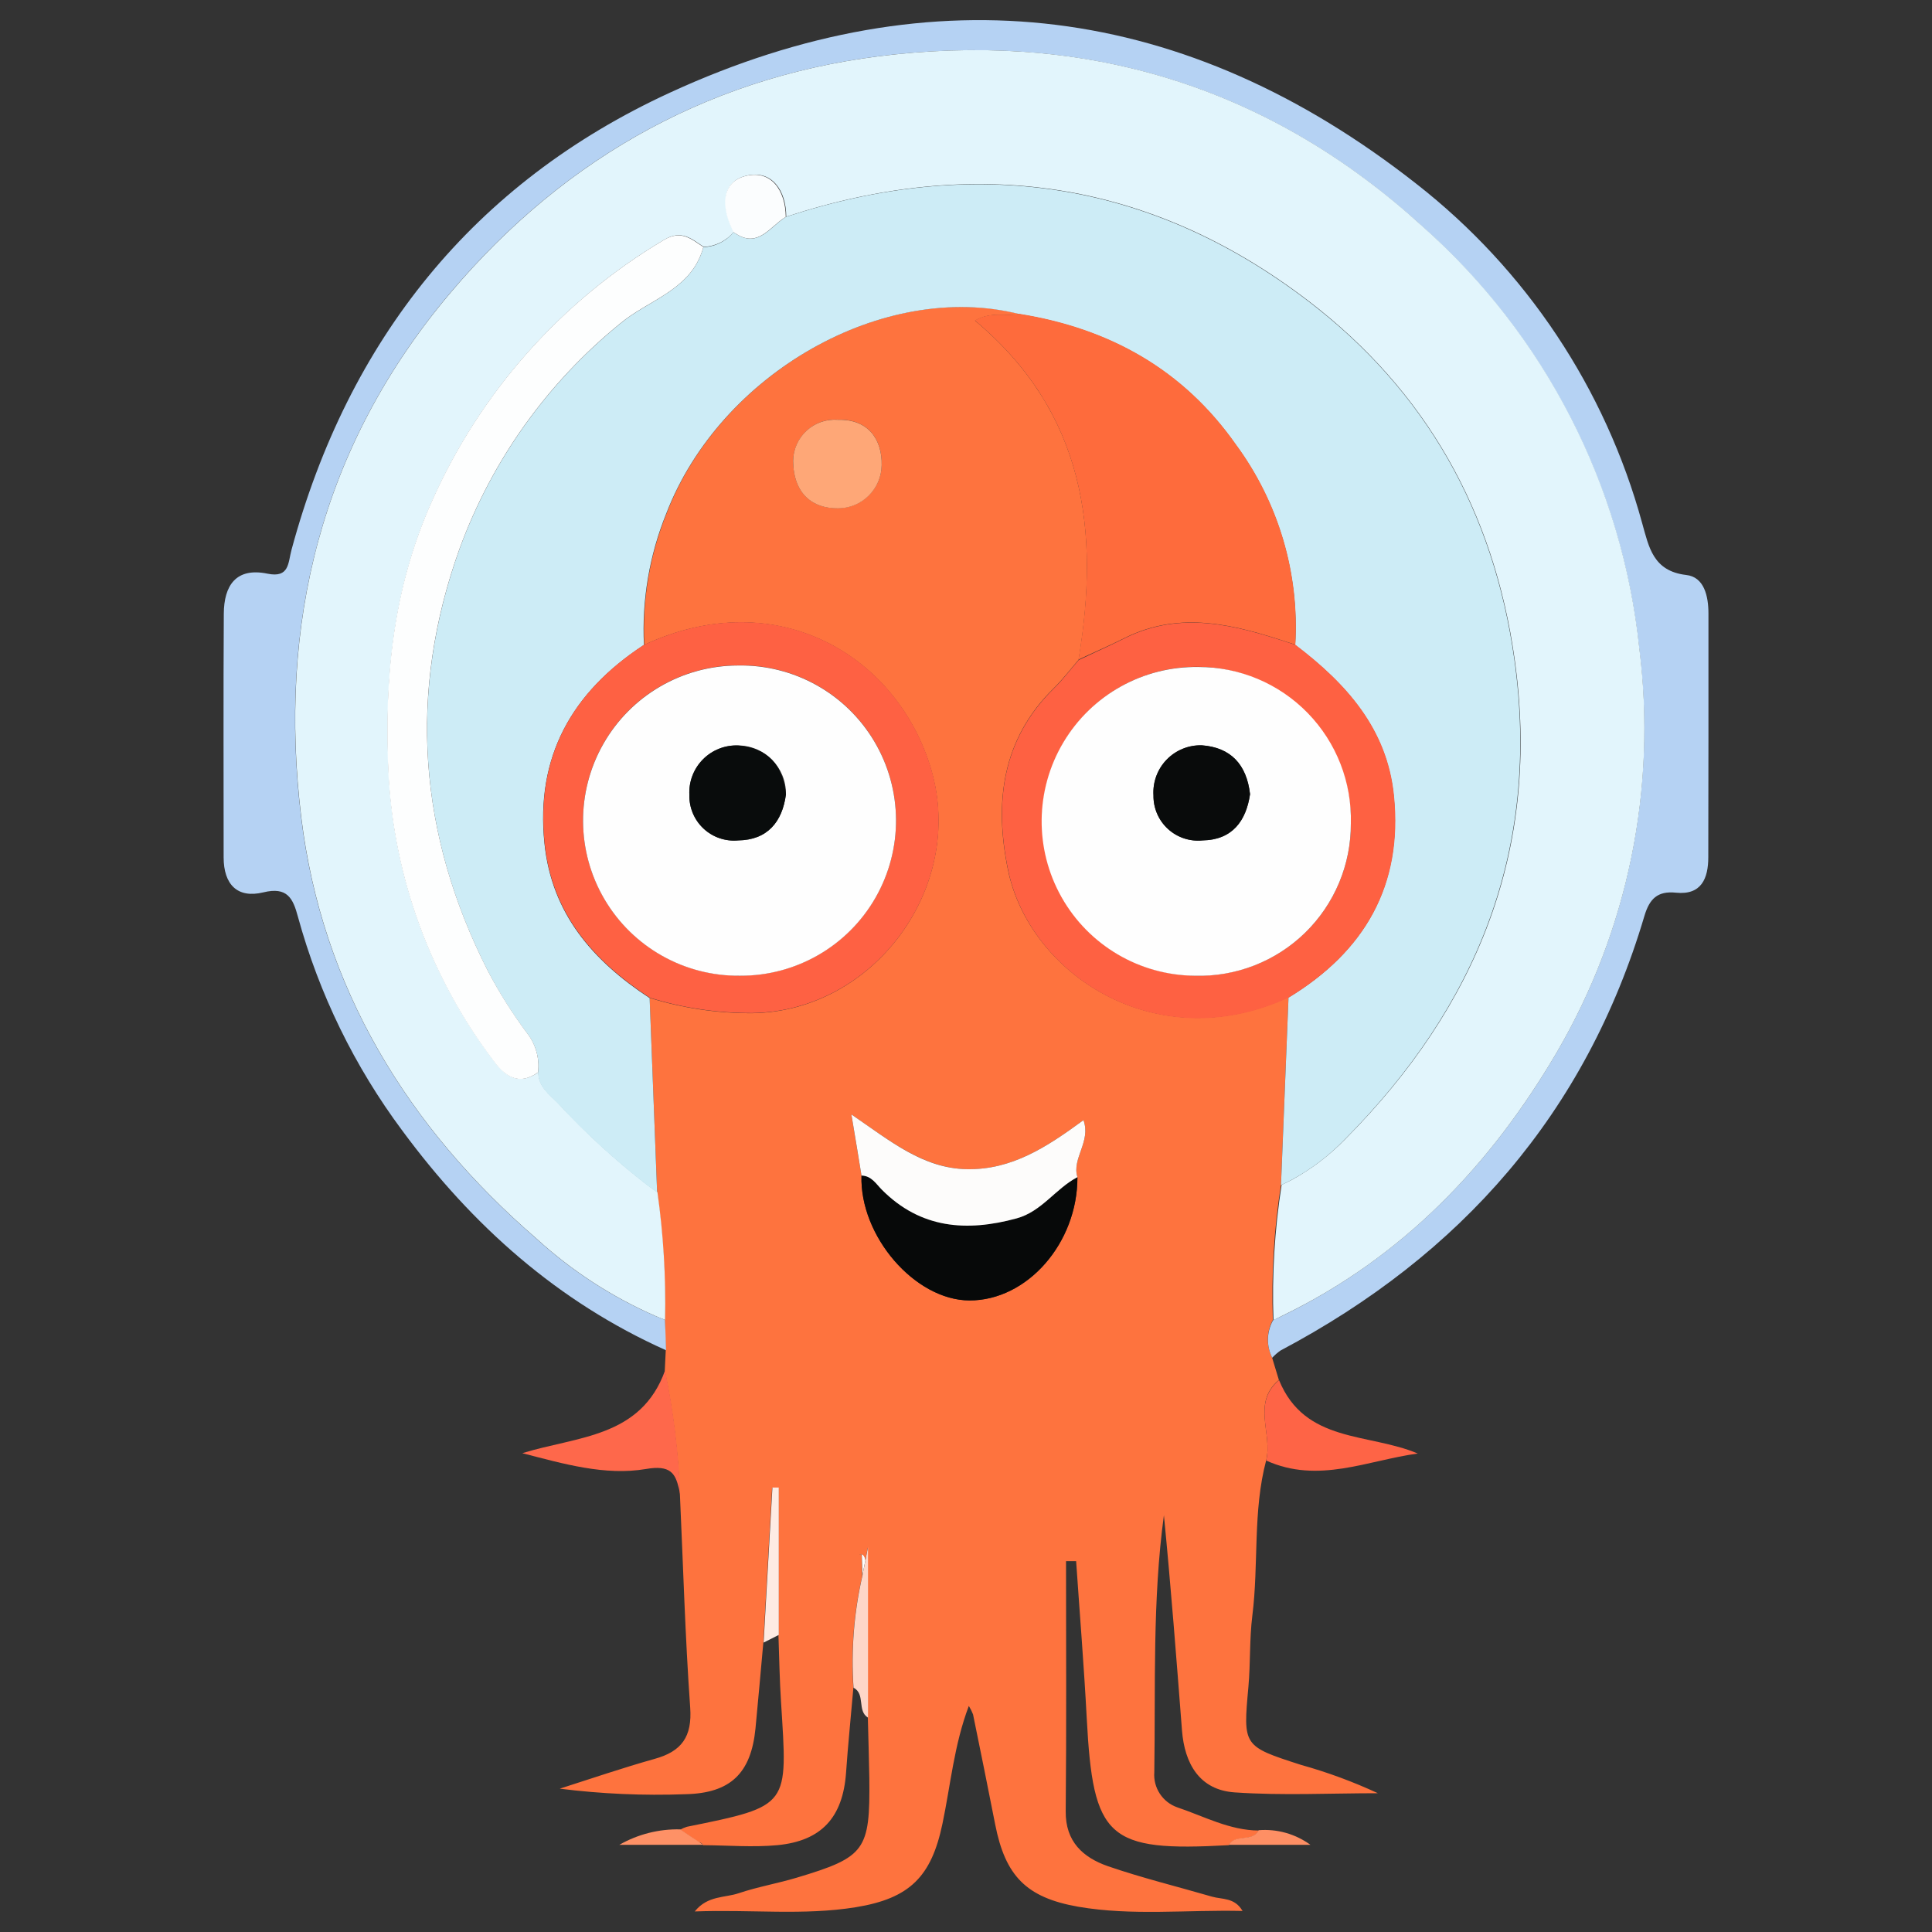 <svg xmlns="http://www.w3.org/2000/svg" fill="none" viewBox="0 0 999 999" id="Argo-Icon--Streamline-Svg-Logos.svg" height="999" width="999"><rect x="0" y="0" width="999" height="999" fill="#333333" stroke="none"/><desc>Argo Icon Streamline Icon: https://streamlinehq.com</desc><path fill="#FEFEFE" d="M445.463 803.706c0.083 0 0.169 0.252 0.169 0.758 0.083 3.536 0.168 6.989 0.252 10.526 0.506 -2.695 1.01 -5.389 1.6 -8.168 -0.421 -5.138 -4.463 -2.527 -2.021 -3.116Z" stroke-width="1"></path><path fill="#FEFEFE" d="M666.42 515.73c-0.086 0.085 -0.258 0.085 -0.344 0.172 0.086 0.085 0.258 0.172 0.344 0.258 -0.086 -0.085 0 -0.258 0 -0.43Z" stroke-width="1"></path><path fill="#FEFEFE" d="M527.223 162.242v0.085h0.258c-0.086 0 -0.173 -0.085 -0.258 -0.085Z" stroke-width="1"></path><path fill="#FE733E" d="M645.533 872.173c1.095 -12.21 0.505 -24.588 2.021 -36.713 3.367 -26.692 0.169 -53.974 7.157 -80.33 3.452 -13.642 -7.579 -29.64 6.567 -41.597l-3.536 -11.621c-3.026 -6.138 -2.869 -13.366 0.42 -19.367 -0.83 -23.405 0.58 -46.836 4.21 -69.973 1.263 -32.167 2.61 -64.332 3.873 -96.582 -0.083 -0.084 -0.253 -0.169 -0.336 -0.253 -68.795 31.577 -133.632 -12.63 -144.662 -65.679 -7.242 -34.861 -3.369 -67.784 23.829 -94.392 4.546 -4.463 8.421 -9.6 12.631 -14.483 11.115 -66.605 3.367 -127.738 -53.555 -175.397 8.505 -4.884 16.167 -2.105 23.073 -3.367v-0.083c-69.805 -17.515 -154.515 30.229 -182.555 103.15 -8.719 21.548 -12.656 44.733 -11.535 67.953 69.215 -32.082 131.274 6.231 148.367 64.584 17.767 60.711 -29.556 124.958 -92.456 125.884 -18.01 0.087 -35.929 -2.582 -53.132 -7.915 1.263 33.513 2.555 67.027 3.873 100.54 3.084 21.864 4.408 43.94 3.957 66.016 0.169 5.221 0.337 10.441 0.506 15.661 -0.169 3.453 -0.337 6.905 -0.506 10.442 4.379 21.163 6.998 42.652 7.832 64.247 -0.153 -0.553 -0.265 -1.115 -0.337 -1.684 0.084 0.59 0.253 1.095 0.337 1.684 1.684 36.629 2.694 73.342 5.304 109.971 1.095 15.157 -4.378 22.735 -18.357 26.609 -16.503 4.631 -32.755 10.188 -49.09 15.409 21.556 2.711 43.295 3.668 65.005 2.863 23.325 -0.505 33.935 -10.862 36.209 -34.018 1.431 -14.735 2.694 -29.472 4.042 -44.207 1.515 -26.693 3.031 -53.469 4.546 -80.162h3.284v76.205c0.42 11.535 0.589 23.156 1.347 34.691 3.369 53.807 4.968 53.47 -48.669 64.332 -1.229 0.382 -2.413 0.89 -3.537 1.515 3.2 2.105 6.4 4.21 9.6 6.4 0.983 0.159 1.846 0.744 2.357 1.599 12.799 0.084 25.683 1.179 38.313 0 22.988 -2.189 33.85 -14.482 35.534 -37.302 1.01 -14.651 2.527 -29.303 3.79 -43.954 -1.31 -19.345 0.223 -38.779 4.546 -57.68 -0.084 -3.537 -0.169 -6.989 -0.253 -10.526 0 -0.505 -0.169 -0.842 -0.169 -0.758 -2.441 0.589 1.6 -2.021 2.021 3.116 0.421 -2.274 0.926 -4.546 1.348 -6.82v88.245c0.253 10.357 0.589 20.63 0.758 30.988 0.421 37.471 -1.937 40.838 -37.639 51.533 -9.852 2.947 -20.125 4.715 -29.892 7.999 -7.073 2.441 -16.083 1.095 -22.736 9.431 29.051 -1.095 56.249 2.188 83.278 -2.189 27.955 -4.548 39.07 -15.831 44.797 -43.113 4.21 -20.04 5.978 -40.671 13.641 -60.963 0.869 1.386 1.602 2.852 2.189 4.378 3.873 18.946 7.746 37.977 11.452 56.922 5.221 26.524 15.999 37.807 42.943 42.523 27.872 4.799 56.08 1.515 84.962 2.189 -4.126 -7.073 -10.609 -5.895 -15.83 -7.41 -17.935 -5.221 -36.208 -9.683 -53.807 -15.746 -12.799 -4.463 -21.977 -12.631 -21.808 -28.377 0.42 -43.113 0.169 -86.225 0.169 -129.337h5.22c1.853 27.029 4.043 53.974 5.474 81.004 3.284 62.479 10.693 69.299 73.425 65.847 3.537 -5.894 12.21 -1.262 15.494 -7.578 -15.072 -0.084 -28.208 -7.326 -42.018 -11.958 -7.659 -2.636 -12.573 -10.111 -11.957 -18.187 0.673 -44.292 -1.01 -88.752 4.968 -132.874 3.621 37.049 6.484 74.184 9.347 111.233 1.347 17.346 9.178 30.902 27.366 32.081 24.587 1.685 49.259 0.421 73.931 0.421 -12.829 -5.954 -26.121 -10.855 -39.745 -14.652 -30.145 -9.683 -29.975 -9.768 -27.197 -40.419ZM455.905 240.391c-0.113 12.322 -10.075 22.285 -22.398 22.397 -13.22 0.253 -23.156 -7.325 -23.408 -24.503 0.114 -5.957 2.665 -11.605 7.056 -15.63 4.391 -4.026 10.24 -6.076 16.184 -5.673 15.746 -0.253 22.819 10.356 22.566 23.409Zm101.213 368.307c0.084 34.103 -26.019 63.827 -55.827 63.743 -28.124 -0.084 -56.837 -33.261 -55.826 -64.585 -1.516 -9.263 -3.116 -18.608 -5.221 -31.577 20.125 13.726 37.049 27.788 59.701 28.294 23.156 0.42 41.344 -11.452 60.29 -25.345 4.042 11.115 -6.147 19.787 -3.116 29.47Z" stroke-width="1"></path><path fill="#B5D2F3" d="M343.831 682.454c-1.685 -0.589 -3.284 -1.347 -4.885 -1.937 -22.573 -9.864 -43.369 -23.378 -61.553 -39.996C210.536 582.757 166.413 510.427 155.719 422.685c-12.126 -99.697 10.188 -191.732 76.71 -270.8C293.14 79.807 370.523 37.789 462.895 28.106c102.644 -10.694 194.848 18.02 272.483 88.92 63.382 56.269 103.421 134.214 112.244 218.509 9.097 72.354 -5.907 145.69 -42.691 208.657 -34.271 58.522 -79.91 106.013 -141.631 136.074 -1.685 0.842 -3.369 1.684 -5.052 2.441 -3.332 5.99 -3.489 13.239 -0.421 19.367 1.317 -1.418 2.786 -2.689 4.379 -3.789 93.214 -49.343 157.883 -122.686 188.112 -224.741 2.61 -8.673 6.652 -12.967 16.336 -11.957 13.136 1.347 16.672 -7.41 16.672 -18.357 0.083 -42.018 0.111 -84.008 0.083 -125.97 0 -9.01 -2.189 -18.946 -11.536 -19.956 -17.178 -2.021 -19.283 -14.568 -22.735 -26.777 -19.004 -69.595 -60.001 -131.179 -116.876 -175.565C613.535 1.75 483.187 -15.091 346.44 47.894 244.805 94.627 180.052 175.715 150.749 284.254c-1.852 6.737 -1.01 14.736 -12.461 12.378 -16.336 -3.369 -22.483 6.231 -22.567 20.714 -0.253 42.018 -0.084 83.951 -0.084 125.97 0 13.978 7.073 21.388 20.546 18.104 12.378 -3.031 15.325 3.116 17.851 12.547 10.947 39.919 29.252 77.444 53.975 110.643 36.208 49.091 80.331 88.499 136.41 113.592 -0.169 -5.221 -0.336 -10.526 -0.588 -15.747Z" stroke-width="1"></path><path fill="#FE684B" d="M343.921 708.555c-12.461 34.944 -45.639 34.102 -73.847 42.859 21.219 5.474 42.776 11.788 63.995 8.168 12.63 -2.189 15.072 2.358 16.925 9.852 0.169 0.59 0.253 1.179 0.421 1.769 0.083 0.505 0.253 1.095 0.337 1.684 -0.834 -21.623 -3.453 -43.14 -7.832 -64.331Z" stroke-width="1"></path><path fill="#FE6446" d="M654.71 755.213c26.946 12.21 52.376 -0.084 78.394 -3.621 -25.43 -10.778 -58.353 -5.22 -71.742 -37.976 -14.231 11.957 -3.2 27.955 -6.653 41.597Z" stroke-width="1"></path><path fill="#FED6C8" d="M448.835 800.005c-0.42 2.274 -0.926 4.548 -1.347 6.821 -0.506 2.694 -1.095 5.388 -1.6 8.168 -4.324 18.901 -5.856 38.334 -4.546 57.68 6.316 3.283 1.684 11.957 7.495 15.493l-0.001 -88.162Z" stroke-width="1"></path><path fill="#FEEBE3" d="M399.4 769.183c-1.516 26.693 -3.031 53.469 -4.548 80.162 2.611 -1.348 5.221 -2.61 7.832 -3.957v-76.205h-3.284Z" stroke-width="1"></path><path fill="#FE9166" d="M320.246 953.926h43.449c-0.758 -0.506 -1.599 -1.01 -2.358 -1.6 -3.199 -2.105 -6.399 -4.21 -9.599 -6.399 -11.03 -0.244 -21.917 2.521 -31.492 7.999Z" stroke-width="1"></path><path fill="#FE8F64" d="M635.345 953.934h42.27c-7.735 -5.641 -17.233 -8.329 -26.776 -7.578 -3.284 6.399 -12.041 1.684 -15.494 7.578Z" stroke-width="1"></path><path fill="#E2F5FC" d="M663.382 680.185c61.722 -29.976 107.276 -77.467 141.631 -136.073 36.784 -62.967 51.789 -136.303 42.692 -208.658 -8.75 -84.317 -48.801 -162.288 -112.244 -218.509 -77.636 -70.815 -169.839 -99.613 -272.485 -88.835 -92.287 9.599 -169.755 51.701 -230.466 123.78 -66.605 79.067 -88.835 171.102 -76.71 270.8 10.693 87.825 54.817 160.071 121.675 217.835 18.19 16.611 38.985 30.123 61.553 39.997 1.599 0.673 3.2 1.348 4.884 1.937 0.45 -22.076 -0.873 -44.152 -3.957 -66.016 -1.684 -1.179 -3.369 -2.358 -5.052 -3.62 -16.655 -12.882 -32.203 -27.133 -46.481 -42.607 -4.463 -4.546 -10.02 -8.421 -10.02 -15.831 -9.936 7.157 -17.093 2.189 -22.904 -5.726 -32.612 -42.785 -51.595 -94.395 -54.48 -148.115 -2.357 -48.669 2.021 -95.992 22.483 -141.547 24.996 -56.269 66.831 -103.4 119.738 -134.894 9.094 -5.558 14.315 -0.589 20.629 3.536 6.062 -0.238 11.731 -3.057 15.578 -7.746l-0.758 -1.768c-5.389 -11.368 -5.642 -24.251 7.325 -27.282 13.052 -3.116 20.462 7.494 20.546 21.22 97.424 -31.998 188.027 -19.03 269.789 43.365 61.133 46.649 96.161 109.213 106.856 185.501 13.809 98.099 -19.367 179.439 -87.741 248.234 -8.069 8.277 -17.319 15.314 -27.45 20.882 -1.768 0.927 -3.537 1.769 -5.305 2.611 -3.631 23.137 -5.041 46.568 -4.21 69.974 1.515 -0.758 3.116 -1.6 4.884 -2.442Z" stroke-width="1"></path><path fill="#CDECF6" d="M695.301 589.236c68.29 -68.795 101.466 -150.135 87.741 -248.234 -10.695 -76.373 -45.723 -138.936 -106.856 -185.501 -81.762 -62.395 -172.449 -75.279 -269.789 -43.365 -0.169 0.083 -0.337 0.253 -0.506 0.336 -7.662 4.884 -13.641 15.41 -24.671 8.841 -0.673 -0.421 -1.263 -0.758 -1.937 -1.262 -3.836 4.704 -9.512 7.527 -15.578 7.746 -0.253 1.01 -0.589 1.937 -0.926 2.947 -6.989 19.62 -27.955 24.756 -42.017 36.545 -37.712 30.6 -66.432 70.843 -83.11 116.454 -26.777 74.604 -21.304 147.694 14.567 218.257 5.955 11.446 12.857 22.373 20.63 32.671 4.237 5.61 6.166 12.631 5.389 19.619v0.253c0 7.326 5.557 11.283 10.02 15.83 14.298 15.454 29.844 29.705 46.481 42.607 1.684 1.179 3.367 2.442 5.052 3.621 -1.263 -33.513 -2.555 -67.027 -3.873 -100.54 -0.084 0 -0.084 -0.084 -0.169 -0.084 -29.134 -19.114 -50.522 -43.534 -54.228 -79.91 -4.631 -44.88 14.231 -78.057 50.944 -102.224 0.169 -0.083 0.337 -0.252 0.505 -0.336 -1.133 -23.221 2.803 -46.409 11.536 -67.953 28.04 -72.836 112.75 -120.665 182.555 -103.15 0.092 -0.011 0.184 0.019 0.252 0.083 46.313 7.494 84.373 28.629 111.655 67.447 22.012 29.882 32.885 66.519 30.735 103.571 26.272 19.956 47.491 43.365 50.943 77.973 4.632 46.564 -15.241 80.583 -54.396 104.328v0.421c-1.263 32.166 -2.61 64.331 -3.873 96.581 1.852 -0.842 3.62 -1.684 5.305 -2.61 10.23 -5.525 19.547 -12.596 27.618 -20.965Z" stroke-width="1"></path><path fill="#FE6B3C" d="M581.878 329.726c28.882 -14.231 56.921 -6.568 84.793 2.61 1.01 0.337 2.105 0.673 3.116 1.01 2.174 -37.055 -8.701 -73.7 -30.735 -103.57 -27.282 -38.818 -65.342 -59.954 -111.654 -67.448h-0.253c-6.905 1.348 -14.568 -1.515 -23.072 3.369 56.921 47.66 64.753 108.791 53.554 175.396 1.768 -0.842 3.452 -1.599 5.22 -2.441 6.484 -2.947 12.8 -5.81 19.031 -8.925Z" stroke-width="1"></path><path fill="#FE6142" d="M720.812 411.404c-3.453 -34.608 -24.672 -58.017 -50.944 -77.973 -1.01 -0.336 -2.105 -0.673 -3.115 -1.01 -27.956 -9.178 -55.912 -16.84 -84.794 -2.61 -6.23 3.116 -12.63 6.063 -18.946 9.01 -1.768 0.842 -3.452 1.599 -5.221 2.442 -4.209 4.799 -8.084 10.02 -12.63 14.482 -27.282 26.609 -31.071 59.532 -23.83 94.393 11.032 53.132 75.868 97.34 144.747 65.848 0.084 -0.084 0.253 -0.084 0.337 -0.169 39.155 -23.829 59.112 -57.933 54.396 -104.413Zm-102.981 93.045c-32.31 -0.341 -61.228 -20.126 -73.253 -50.116 -12.025 -29.991 -4.787 -64.272 18.337 -86.841 23.124 -22.568 57.572 -28.972 87.262 -16.222 29.689 12.751 48.766 42.141 48.321 74.449 0.135 21.26 -8.384 41.66 -23.6 56.511 -15.215 14.85 -35.816 22.871 -57.067 22.219Z" stroke-width="1"></path><path fill="#FE6143" d="M332.551 333.681c-36.713 24.166 -55.575 57.343 -50.944 102.224 3.706 36.376 25.094 60.795 54.228 79.91 0.083 0 0.083 0.084 0.169 0.084 17.202 5.338 35.121 8.008 53.132 7.915 62.816 -0.926 110.223 -65.09 92.456 -125.885 -17.094 -58.353 -79.236 -96.666 -148.368 -64.584 -0.24 0.077 -0.467 0.191 -0.673 0.337Zm50.185 170.766c-28.761 0.375 -55.52 -14.681 -70.132 -39.457 -14.611 -24.776 -14.836 -55.479 -0.591 -80.467s40.781 -40.436 69.545 -40.483c28.879 -0.557 55.828 14.456 70.553 39.306s14.951 55.698 0.593 80.762c-14.359 25.064 -41.083 40.472 -69.969 40.34Z" stroke-width="1"></path><path fill="#070909" d="M456.072 615.256c-3.116 -3.116 -5.388 -7.326 -10.609 -7.41 -1.01 31.324 27.618 64.5 55.827 64.585 29.892 0.083 55.911 -29.64 55.827 -63.743 -11.283 5.811 -18.441 17.768 -31.408 21.304 -25.851 7.073 -49.596 5.305 -69.638 -14.735Z" stroke-width="1"></path><path fill="#FDFCFB" d="M560.234 579.219c-18.946 13.893 -37.049 25.766 -60.29 25.344 -22.736 -0.42 -39.576 -14.567 -59.701 -28.293 2.188 12.968 3.705 22.23 5.22 31.577 5.221 0.169 7.495 4.295 10.61 7.41 19.956 20.04 43.786 21.808 69.637 14.735 12.967 -3.536 20.125 -15.409 31.408 -21.304 -3.031 -9.683 7.157 -18.357 3.116 -29.47Z" stroke-width="1"></path><path fill="#FEA777" d="M433.337 217.056c-5.958 -0.46 -11.839 1.57 -16.244 5.608s-6.938 9.72 -6.996 15.696c0.253 17.178 10.189 24.672 23.409 24.504 12.323 -0.113 22.285 -10.075 22.398 -22.398 0.252 -13.136 -6.821 -23.745 -22.567 -23.409Z" stroke-width="1"></path><path fill="#FDFEFE" d="M278.239 554.213c0.777 -6.988 -1.152 -14.008 -5.389 -19.619 -7.744 -10.318 -14.644 -21.243 -20.629 -32.671 -35.871 -70.563 -41.428 -143.652 -14.568 -218.257 16.677 -45.612 45.397 -85.855 83.11 -116.454 14.062 -11.788 35.03 -16.84 42.018 -36.545 0.359 -0.966 0.668 -1.949 0.926 -2.947 -6.316 -4.126 -11.536 -9.094 -20.63 -3.536 -52.906 31.495 -94.742 78.624 -119.738 134.894 -20.461 45.554 -24.84 92.878 -22.482 141.547 2.938 53.71 21.915 105.304 54.48 148.115 5.81 7.915 13.052 12.883 22.903 5.726l0 -0.253Z" stroke-width="1"></path><path fill="#FBFDFE" d="M405.805 112.482c0.169 -0.083 0.337 -0.253 0.506 -0.337 -0.169 -13.725 -7.495 -24.335 -20.546 -21.219 -12.967 3.116 -12.714 15.999 -7.326 27.282l0.759 1.769c0.618 0.46 1.265 0.882 1.937 1.262 11.031 6.653 17.009 -3.957 24.671 -8.757Z" stroke-width="1"></path><path fill="#FEFEFE" d="M698.496 425.806c0.588 -21.257 -7.446 -41.848 -22.275 -57.089 -14.829 -15.241 -35.192 -23.837 -56.456 -23.831 -28.603 -0.475 -55.272 14.391 -69.91 38.967 -14.638 24.576 -15.009 55.106 -0.971 80.031 14.038 24.924 40.339 40.431 68.943 40.652 21.243 0.622 41.828 -7.409 57.037 -22.253s23.737 -35.226 23.632 -56.478Zm-76.71 8.757c-6.532 0.648 -13.032 -1.516 -17.87 -5.952 -4.838 -4.437 -7.557 -10.724 -7.476 -17.288 -0.424 -6.837 2.043 -13.539 6.798 -18.469 4.755 -4.932 11.362 -7.64 18.21 -7.465 14.82 1.095 23.156 9.767 24.924 25.261 -2.021 13.809 -9.094 23.661 -24.587 23.914Z" stroke-width="1"></path><path fill="#FEFEFE" d="M381.559 344.117c-28.763 0.049 -55.299 15.496 -69.544 40.484 -14.246 24.987 -14.02 55.691 0.591 80.467 14.611 24.776 41.371 39.831 70.132 39.457 28.885 0.132 55.61 -15.276 69.969 -40.34 14.358 -25.063 14.131 -55.912 -0.594 -80.762 -14.725 -24.85 -41.673 -39.864 -70.553 -39.308Zm0.084 90.436c-6.549 0.6 -13.042 -1.621 -17.85 -6.108 -4.808 -4.486 -7.474 -10.81 -7.327 -17.385 -0.362 -6.849 2.182 -13.533 7.009 -18.408 4.825 -4.873 11.484 -7.484 18.337 -7.191 13.764 0.188 24.772 11.497 24.588 25.261 -1.853 14.231 -9.6 23.662 -24.756 23.83Z" stroke-width="1"></path><path fill="#090B0B" d="M621.45 385.382c-6.857 -0.202 -13.481 2.498 -18.242 7.435 -4.762 4.938 -7.219 11.655 -6.767 18.5 -0.096 6.568 2.619 12.865 7.46 17.305 4.842 4.439 11.35 6.6 17.885 5.936 15.41 -0.253 22.567 -10.104 24.588 -23.915 -1.768 -15.493 -10.104 -24.166 -24.924 -25.261Z" stroke-width="1"></path><path fill="#090C0C" d="M381.808 385.47c-6.853 -0.294 -13.51 2.316 -18.337 7.191 -4.825 4.874 -7.371 11.558 -7.009 18.408 -0.146 6.574 2.519 12.899 7.327 17.385 4.809 4.486 11.301 6.708 17.85 6.107 15.157 -0.168 22.904 -9.599 24.756 -23.829 -1.432 -15.578 -10.02 -24.082 -24.588 -25.261Z" stroke-width="1"></path></svg>